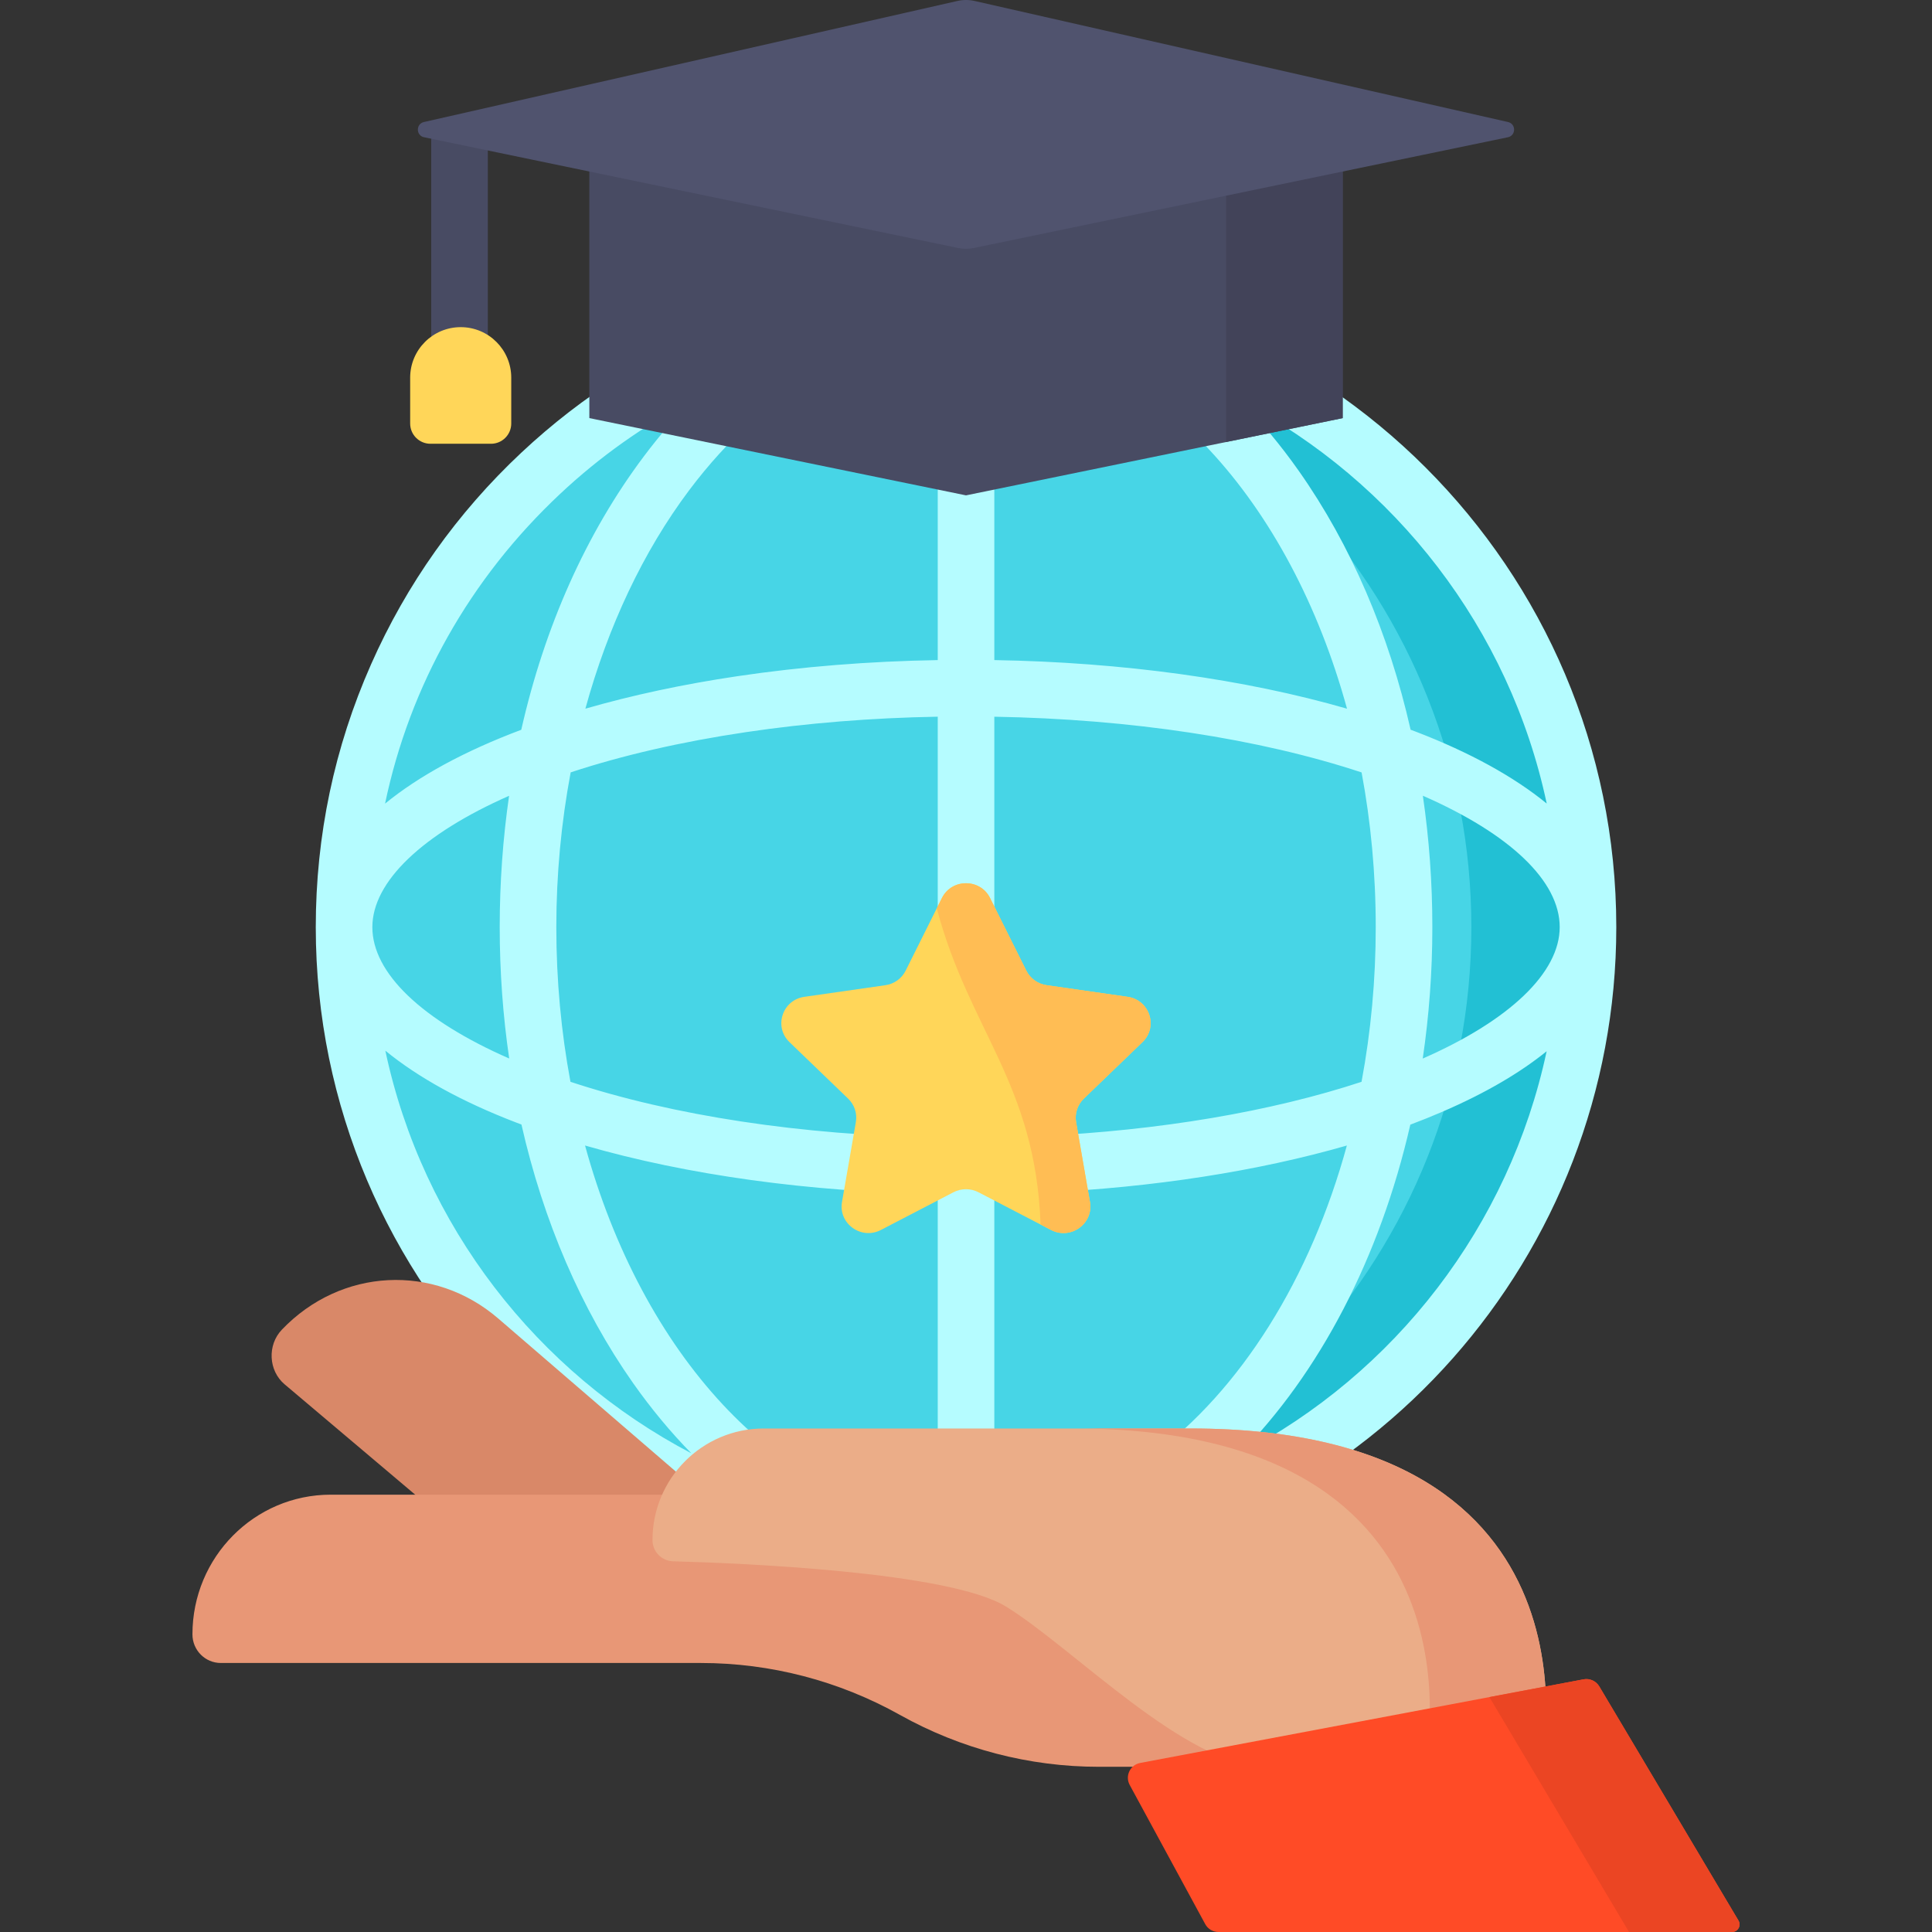 <svg width="100" height="100" viewBox="0 0 100 100" fill="none" xmlns="http://www.w3.org/2000/svg">
<rect x="0" y="0" width="100" height="100" fill="#333333" stroke="none"/>
<g clip-path="url(#clip0_11419_685)">
<path d="M82.195 47.988C82.195 65.519 68.243 79.602 51.079 80.162C32.854 80.757 17.809 66.172 17.809 47.988C17.809 38.725 21.721 30.375 27.983 24.502C30.974 21.696 34.502 19.455 38.395 17.951C41.995 16.558 45.909 15.794 50.002 15.794C67.781 15.794 82.195 30.208 82.195 47.988Z" fill="#47D5E6"/>
<path d="M50 15.794C48.978 15.794 47.967 15.842 46.969 15.935C63.339 17.451 76.157 31.221 76.157 47.988C76.157 64.854 63.243 78.526 46.979 80.039C48.324 80.164 49.691 80.207 51.077 80.162C68.242 79.602 82.193 65.519 82.193 47.988C82.193 30.208 67.779 15.794 50 15.794Z" fill="#22C0D4"/>
<path d="M50.002 14.329C45.816 14.329 41.734 15.088 37.867 16.584C33.822 18.148 30.159 20.453 26.981 23.433C23.659 26.549 21.044 30.233 19.208 34.381C17.307 38.676 16.344 43.254 16.344 47.988C16.344 66.546 31.442 81.645 50.002 81.645C50.362 81.645 50.74 81.639 51.126 81.626C52.111 81.594 53.105 81.518 54.076 81.401C70.942 79.364 83.659 65 83.659 47.988C83.659 29.428 68.561 14.329 50.002 14.329ZM28.795 47.988C28.795 45.263 29.05 42.572 29.538 39.978C32.236 39.09 35.281 38.391 38.61 37.896C41.785 37.424 45.118 37.156 48.537 37.096V58.879C41.47 58.756 34.84 57.748 29.527 55.994C29.05 53.44 28.795 50.756 28.795 47.988ZM69.721 36.682C64.432 35.154 58.121 34.278 51.466 34.166V17.334C59.772 18.159 66.778 25.943 69.721 36.682ZM42.533 19.235C44.463 18.174 46.477 17.537 48.537 17.332V34.166C44.974 34.227 41.496 34.505 38.18 34.998C35.353 35.417 32.717 35.984 30.299 36.681C31.47 32.425 33.292 28.544 35.667 25.381C37.682 22.697 39.992 20.63 42.533 19.235ZM26.356 54.788C21.833 52.806 19.273 50.367 19.273 47.988C19.273 45.631 21.878 43.161 26.35 41.191C26.03 43.4 25.865 45.674 25.865 47.988C25.865 50.299 26.032 52.574 26.356 54.788ZM48.537 61.808V78.641C40.231 77.816 33.225 70.032 30.282 59.292C35.571 60.821 41.882 61.696 48.537 61.808ZM52.499 78.502C52.158 78.562 51.813 78.607 51.466 78.641V61.806C52.301 61.792 53.14 61.768 53.969 61.73C59.699 61.464 65.118 60.617 69.714 59.292C68.78 62.7 67.421 65.867 65.68 68.638C62.225 74.134 57.544 77.638 52.499 78.502ZM53.833 58.803C53.05 58.84 52.256 58.863 51.466 58.876V37.097C58.533 37.219 65.162 38.227 70.476 39.981C70.953 42.535 71.208 45.218 71.208 47.988C71.208 50.718 70.957 53.407 70.473 55.995C65.801 57.533 60.023 58.516 53.833 58.803ZM73.647 41.187C78.17 43.168 80.73 45.608 80.73 47.988C80.73 50.339 78.149 52.812 73.641 54.79C73.966 52.588 74.138 50.312 74.138 47.988C74.138 45.677 73.971 43.401 73.647 41.187ZM80.058 41.591C78.362 40.206 76.091 38.95 73.29 37.874C73.199 37.839 73.106 37.805 73.013 37.77C71.883 32.782 69.923 28.205 67.23 24.38C66.29 23.045 65.282 21.836 64.221 20.754C72.205 24.939 78.133 32.534 80.058 41.591ZM28.985 25.57C31.05 23.633 33.34 22.011 35.819 20.721C34.947 21.605 34.113 22.571 33.325 23.622C30.338 27.6 28.185 32.444 26.981 37.773C24.05 38.874 21.681 40.164 19.931 41.595C21.207 35.498 24.313 29.953 28.985 25.57ZM19.945 54.383C21.642 55.77 23.912 57.026 26.713 58.101C26.804 58.136 26.898 58.171 26.99 58.205C28.12 63.193 30.081 67.771 32.773 71.595C33.714 72.93 34.721 74.139 35.783 75.222C27.798 71.035 21.87 63.441 19.945 54.383ZM64.137 75.283C68.285 71.093 71.42 65.114 72.998 58.212C73.551 58.004 74.087 57.789 74.605 57.566C76.964 56.552 78.734 55.482 80.054 54.412C78.125 63.452 72.209 71.096 64.137 75.283Z" fill="#B5FCFF"/>
<path d="M51.244 46.481L53.121 50.242C53.323 50.647 53.715 50.928 54.167 50.994L58.365 51.596C59.504 51.76 59.959 53.144 59.135 53.939L56.097 56.866C55.769 57.181 55.62 57.636 55.698 58.081L56.415 62.215C56.609 63.337 55.419 64.192 54.4 63.662L50.645 61.711C50.24 61.501 49.757 61.501 49.352 61.711L45.597 63.662C44.579 64.192 43.388 63.337 43.582 62.215L44.299 58.081C44.377 57.636 44.228 57.181 43.9 56.866L40.862 53.939C40.038 53.144 40.492 51.76 41.632 51.596L45.83 50.994C46.282 50.928 46.674 50.647 46.876 50.242L48.753 46.481C49.262 45.461 50.735 45.461 51.244 46.481Z" fill="#FFD659"/>
<path d="M56.099 56.865C55.771 57.18 55.623 57.635 55.7 58.081L56.417 62.214C56.612 63.337 55.42 64.192 54.402 63.663L53.86 63.379C53.595 56.063 50.156 53.33 48.488 47.016L48.756 46.479C49.265 45.46 50.737 45.46 51.245 46.479L53.124 50.241C53.327 50.647 53.717 50.928 54.171 50.992L58.368 51.595C59.506 51.76 59.962 53.144 59.137 53.937L56.099 56.865Z" fill="#FFBD54"/>
<path d="M24.227 79.677L14.728 71.649C13.895 70.944 13.829 69.62 14.588 68.825C17.644 65.626 22.462 65.378 25.793 68.249L38.891 79.538L24.227 79.677Z" fill="#D98868"/>
<path d="M9.961 84.594C9.961 85.412 10.618 86.076 11.429 86.076H36.282C39.884 86.076 43.427 87 46.579 88.763C49.731 90.524 53.274 91.449 56.876 91.449H79.758V87.992C79.758 82.123 75.046 77.364 69.234 77.364H17.12C13.166 77.364 9.961 80.601 9.961 84.594Z" fill="#E89776"/>
<path d="M61.613 73.938H39.533C36.352 73.938 33.773 76.524 33.773 79.715C33.773 80.31 34.245 80.796 34.838 80.812C38.292 80.907 49.137 81.344 52.076 83.158C55.586 85.324 61.412 91.448 65.519 91.448H79.76C79.76 91.448 83.67 73.938 61.613 73.938Z" fill="#EBAD88"/>
<path d="M61.611 73.938H55.594C77.651 73.938 73.74 91.448 73.74 91.448H79.758C79.758 91.448 83.668 73.938 61.611 73.938Z" fill="#E89776"/>
<path d="M89.649 100H63.068C62.782 100 62.519 99.844 62.382 99.592L58.474 92.391C58.221 91.925 58.495 91.348 59.016 91.25L81.964 86.922C82.286 86.861 82.611 87.008 82.779 87.29L89.984 99.409C90.139 99.669 89.952 100 89.649 100Z" fill="#FF4B26"/>
<path d="M81.964 86.922L77.09 87.841L84.319 100H89.649C89.952 100 90.139 99.669 89.984 99.409L82.779 87.29C82.612 87.008 82.286 86.861 81.964 86.922Z" fill="#EB4523"/>
<path d="M49.977 13.763L50.001 13.757V13.769L49.977 13.763Z" fill="#5793C9"/>
<path d="M49.949 13.757L49.975 13.763L49.949 13.769V13.757Z" fill="#5793C9"/>
<path d="M22.32 7.043V19.662C22.32 20.471 22.976 21.127 23.785 21.127C24.594 21.127 25.25 20.471 25.25 19.662V7.043H22.32Z" fill="#484B63"/>
<path d="M69.496 21.641L50 25.64L30.504 21.641V7.255H69.496V21.641Z" fill="#484B63"/>
<path d="M63.461 7.255V22.879L69.497 21.641V7.255H63.461Z" fill="#424359"/>
<path d="M78.049 7.104L50.408 12.836C50.139 12.892 49.861 12.892 49.592 12.836L21.95 7.104C21.526 7.016 21.52 6.412 21.943 6.316L49.555 0.05C49.848 -0.017 50.153 -0.017 50.445 0.05L78.055 6.316C78.478 6.412 78.472 7.016 78.049 7.104Z" fill="#50536E"/>
<path d="M25.414 22.969H22.279C21.7 22.969 21.23 22.5 21.23 21.921V19.548C21.23 18.104 22.402 16.933 23.847 16.933C25.291 16.933 26.462 18.104 26.462 19.548V21.921C26.462 22.5 25.993 22.969 25.414 22.969Z" fill="#FFD659"/>
</g>
<defs>
<clipPath id="clip0_11419_685">
<rect width="100" height="100" fill="white"/>
</clipPath>
</defs>
</svg>
